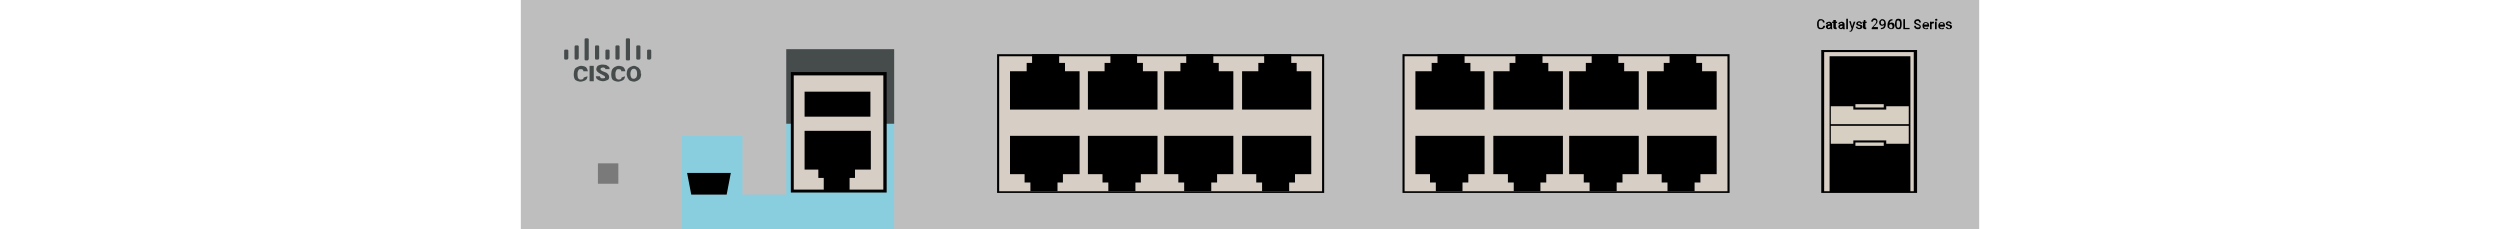 <?xml version="1.0" encoding="utf-8"?>
<!-- Copyright 2022 Virtual Console LLC. All rights reserved. Generator: Adobe Illustrator 23.1.0, SVG Export Plug-In . SVG Version: 6.00 Build 0)  -->
<svg version="1.1" id="Cisco_Catalyst_2960L-SM" xmlns="http://www.w3.org/2000/svg" xmlns:xlink="http://www.w3.org/1999/xlink" x="0px" y="0px"
	 viewBox="0 0 600 55" style="enable-background:new 0 0 600 55;" xml:space="preserve">
<style type="text/css">
	.st0{fill:#BEBEBE;}
	.st1{fill:#D7CEC5;}
	.st2{fill:#464B4C;}
	.st3{enable-background:new    ;}
	.st4{fill:#89CEDF;}
	.st5{fill:#7A7A7A;}
	.st6{fill:#D8CFC3;}
	.st7{fill:none;}
</style>
<g>
	<rect x="125" class="st0" width="350" height="55"/>
	<g>
		<g>
			<rect x="239.6" y="13.2" class="st1" width="77.8" height="32.9"/>
			<path d="M317.8,46.3h-78.5V13h78.5V46.3z M239.8,45.9h77.5V13.5h-77.5V45.9z"/>
		</g>
		<polygon points="255.6,17.1 255.6,15.1 254.2,15.1 254.2,13 247.7,13 247.7,15.1 246.4,15.1 246.4,17.1 242.4,17.1 242.4,26.3 
			259.1,26.3 259.1,17.1 		"/>
		<polygon points="274.3,17.1 274.3,15.1 272.9,15.1 272.9,13 266.5,13 266.5,15.1 265.1,15.1 265.1,17.1 261.1,17.1 261.1,26.3 
			277.8,26.3 277.8,17.1 		"/>
		<polygon points="264.6,41.8 264.6,43.8 266,43.8 266,45.9 272.5,45.9 272.5,43.8 273.8,43.8 273.8,41.8 277.8,41.8 277.8,32.6 
			261.1,32.6 261.1,41.8 		"/>
		<polygon points="245.9,41.8 245.9,43.8 247.3,43.8 247.3,45.9 253.8,45.9 253.8,43.8 255.1,43.8 255.1,41.8 259.1,41.8 
			259.1,32.6 242.4,32.6 242.4,41.8 		"/>
		<polygon points="292.5,17.1 292.5,15.1 291.2,15.1 291.2,13 284.7,13 284.7,15.1 283.3,15.1 283.3,17.1 279.4,17.1 279.4,26.3 
			296,26.3 296,17.1 		"/>
		<polygon points="311.2,17.1 311.2,15.1 309.9,15.1 309.9,13 303.4,13 303.4,15.1 302,15.1 302,17.1 298.1,17.1 298.1,26.3 
			314.7,26.3 314.7,17.1 		"/>
		<polygon points="301.5,41.8 301.5,43.8 302.9,43.8 302.9,45.9 309.4,45.9 309.4,43.8 310.8,43.8 310.8,41.8 314.7,41.8 
			314.7,32.6 298.1,32.6 298.1,41.8 		"/>
		<polygon points="282.8,41.8 282.8,43.8 284.2,43.8 284.2,45.9 290.7,45.9 290.7,43.8 292.1,43.8 292.1,41.8 296,41.8 296,32.6 
			279.4,32.6 279.4,41.8 		"/>
	</g>
	<g>
		<g>
			<rect x="336.8" y="13.2" class="st1" width="77.8" height="32.9"/>
			<path d="M415.1,46.3h-78.5V13h78.5V46.3z M337.1,45.9h77.5V13.5h-77.5V45.9z"/>
		</g>
		<polygon points="352.9,17.1 352.9,15.1 351.5,15.1 351.5,13 345,13 345,15.1 343.6,15.1 343.6,17.1 339.7,17.1 339.7,26.3 
			356.3,26.3 356.3,17.1 		"/>
		<polygon points="371.6,17.1 371.6,15.1 370.2,15.1 370.2,13 363.7,13 363.7,15.1 362.3,15.1 362.3,17.1 358.4,17.1 358.4,26.3 
			375.1,26.3 375.1,17.1 		"/>
		<polygon points="361.9,41.8 361.9,43.8 363.3,43.8 363.3,45.9 369.7,45.9 369.7,43.8 371.1,43.8 371.1,41.8 375.1,41.8 
			375.1,32.6 358.4,32.6 358.4,41.8 		"/>
		<polygon points="343.2,41.8 343.2,43.8 344.6,43.8 344.6,45.9 351,45.9 351,43.8 352.4,43.8 352.4,41.8 356.3,41.8 356.3,32.6 
			339.7,32.6 339.7,41.8 		"/>
		<polygon points="389.8,17.1 389.8,15.1 388.4,15.1 388.4,13 382,13 382,15.1 380.6,15.1 380.6,17.1 376.6,17.1 376.6,26.3 
			393.3,26.3 393.3,17.1 		"/>
		<polygon points="408.5,17.1 408.5,15.1 407.1,15.1 407.1,13 400.7,13 400.7,15.1 399.3,15.1 399.3,17.1 395.3,17.1 395.3,26.3 
			412,26.3 412,17.1 		"/>
		<polygon points="398.8,41.8 398.8,43.8 400.2,43.8 400.2,45.9 406.7,45.9 406.7,43.8 408.1,43.8 408.1,41.8 412,41.8 412,32.6 
			395.3,32.6 395.3,41.8 		"/>
		<polygon points="380.1,41.8 380.1,43.8 381.5,43.8 381.5,45.9 388,45.9 388,43.8 389.4,43.8 389.4,41.8 393.3,41.8 393.3,32.6 
			376.6,32.6 376.6,41.8 		"/>
	</g>
	<g>
		<path class="st2" d="M141,14.5h-0.4c-0.2,0-0.3-0.1-0.3-0.3V9.5c0-0.2,0.1-0.3,0.3-0.3h0.4c0.2,0,0.3,0.1,0.3,0.3v4.7
			C141.2,14.4,141.1,14.5,141,14.5z"/>
		<path class="st2" d="M150.9,14.5h-0.4c-0.2,0-0.3-0.1-0.3-0.3V9.5c0-0.2,0.1-0.3,0.3-0.3h0.4c0.2,0,0.3,0.1,0.3,0.3v4.7
			C151.2,14.4,151.1,14.5,150.9,14.5z"/>
		<path class="st2" d="M138.6,14.3h-0.4c-0.2,0-0.3-0.1-0.3-0.3v-2.8c0-0.2,0.1-0.3,0.3-0.3h0.4c0.2,0,0.3,0.1,0.3,0.3v2.8
			C138.8,14.1,138.7,14.3,138.6,14.3z"/>
		<path class="st2" d="M136.1,14.3h-0.4c-0.2,0-0.3-0.1-0.3-0.3v-1.8c0-0.2,0.1-0.3,0.3-0.3h0.4c0.2,0,0.3,0.1,0.3,0.3v1.8
			C136.4,14.1,136.2,14.3,136.1,14.3z"/>
		<path class="st2" d="M148.4,14.3H148c-0.2,0-0.3-0.1-0.3-0.3v-2.8c0-0.2,0.1-0.3,0.3-0.3h0.4c0.2,0,0.3,0.1,0.3,0.3v2.8
			C148.7,14.1,148.6,14.3,148.4,14.3z"/>
		<path class="st2" d="M143.5,14.3h-0.4c-0.2,0-0.3-0.1-0.3-0.3v-2.8c0-0.2,0.1-0.3,0.3-0.3h0.4c0.2,0,0.3,0.1,0.3,0.3v2.8
			C143.8,14.1,143.7,14.3,143.5,14.3z"/>
		<path class="st2" d="M146,14.3h-0.4c-0.2,0-0.3-0.1-0.3-0.3v-1.8c0-0.2,0.1-0.3,0.3-0.3h0.4c0.2,0,0.3,0.1,0.3,0.3v1.8
			C146.2,14.1,146.1,14.3,146,14.3z"/>
		<path class="st2" d="M153.4,14.3H153c-0.2,0-0.3-0.1-0.3-0.3v-2.8c0-0.2,0.1-0.3,0.3-0.3h0.4c0.2,0,0.3,0.1,0.3,0.3v2.8
			C153.7,14.1,153.6,14.3,153.4,14.3z"/>
		<path class="st2" d="M156,14.3h-0.4c-0.2,0-0.3-0.1-0.3-0.3v-1.8c0-0.2,0.1-0.3,0.3-0.3h0.4c0.2,0,0.3,0.1,0.3,0.3v1.8
			C156.2,14.1,156.1,14.3,156,14.3z"/>
		<g class="st3">
			<path class="st2" d="M141,18.3c0,0.3-0.1,0.4-0.2,0.7c-0.2,0.2-0.3,0.3-0.6,0.4c-0.3,0.1-0.6,0.2-0.8,0.2c-0.5,0-1-0.2-1.3-0.4
				c-0.3-0.3-0.4-0.8-0.4-1.3v-0.2c0-0.4,0.1-0.7,0.2-1s0.3-0.4,0.6-0.6c0.3-0.1,0.6-0.3,0.9-0.3c0.4,0,0.9,0.1,1.2,0.3
				c0.3,0.3,0.4,0.6,0.5,1h-1.1c0-0.3-0.1-0.4-0.2-0.4c-0.1-0.1-0.3-0.1-0.5-0.1c-0.3,0-0.4,0.1-0.5,0.3c-0.1,0.2-0.2,0.4-0.2,0.8
				v0.3c0,0.4,0.1,0.7,0.2,0.8c0.1,0.2,0.3,0.3,0.6,0.3s0.4-0.1,0.5-0.1c0.1-0.1,0.2-0.3,0.2-0.4L141,18.3L141,18.3z"/>
			<path class="st2" d="M142.5,19.5h-1v-3.7h1V19.5z"/>
			<path class="st2" d="M145.2,18.5c0-0.1-0.1-0.3-0.2-0.3c-0.1-0.1-0.3-0.1-0.5-0.3c-0.3-0.1-0.4-0.2-0.6-0.3
				c-0.5-0.3-0.8-0.6-0.8-1c0-0.2,0.1-0.4,0.2-0.6s0.3-0.3,0.6-0.4c0.3-0.1,0.5-0.1,0.8-0.1c0.3,0,0.6,0.1,0.8,0.1
				c0.2,0.1,0.4,0.3,0.6,0.4c0.2,0.2,0.2,0.4,0.2,0.6h-1c0-0.1-0.1-0.3-0.2-0.3c-0.1-0.1-0.3-0.1-0.4-0.1c-0.2,0-0.3,0.1-0.4,0.1
				c-0.1,0.1-0.2,0.2-0.2,0.3s0.1,0.2,0.2,0.3c0.1,0.1,0.3,0.2,0.6,0.3c0.3,0.1,0.5,0.2,0.7,0.3c0.4,0.3,0.6,0.6,0.6,1
				c0,0.3-0.1,0.6-0.4,0.7s-0.6,0.3-1.1,0.3c-0.3,0-0.6-0.1-0.9-0.2c-0.3-0.1-0.4-0.3-0.6-0.4c-0.1-0.2-0.2-0.4-0.2-0.6h1
				c0,0.2,0.1,0.3,0.2,0.4s0.3,0.1,0.6,0.1c0.2,0,0.3-0.1,0.4-0.1C145.2,18.8,145.2,18.7,145.2,18.5z"/>
			<path class="st2" d="M150,18.3c0,0.3-0.1,0.4-0.2,0.7c-0.2,0.2-0.3,0.3-0.6,0.4c-0.3,0.1-0.6,0.2-0.8,0.2c-0.5,0-1-0.2-1.3-0.4
				c-0.3-0.3-0.4-0.8-0.4-1.3v-0.2c0-0.4,0.1-0.7,0.2-1c0.2-0.3,0.3-0.4,0.6-0.6c0.3-0.1,0.6-0.3,0.9-0.3c0.4,0,0.9,0.1,1.2,0.3
				c0.3,0.3,0.4,0.6,0.5,1h-1c0-0.3-0.1-0.4-0.2-0.4c-0.1-0.1-0.3-0.1-0.5-0.1c-0.3,0-0.4,0.1-0.5,0.3c-0.1,0.2-0.2,0.4-0.2,0.8v0.3
				c0,0.4,0.1,0.7,0.2,0.8s0.3,0.3,0.6,0.3c0.2,0,0.4-0.1,0.5-0.1c0.1-0.1,0.2-0.3,0.2-0.4L150,18.3L150,18.3z"/>
			<path class="st2" d="M153.9,17.7c0,0.4-0.1,0.7-0.2,1s-0.4,0.4-0.6,0.6c-0.3,0.1-0.6,0.3-0.9,0.3c-0.3,0-0.6-0.1-0.9-0.2
				c-0.3-0.1-0.4-0.3-0.6-0.6s-0.2-0.6-0.3-0.9v-0.2c0-0.4,0.1-0.7,0.2-1s0.4-0.4,0.6-0.6c0.3-0.1,0.6-0.3,0.9-0.3s0.6,0.1,0.9,0.3
				c0.3,0.1,0.4,0.4,0.6,0.6c0.2,0.3,0.2,0.6,0.2,1L153.9,17.7L153.9,17.7L153.9,17.7z M152.9,17.6c0-0.4-0.1-0.6-0.2-0.8
				c-0.2-0.2-0.3-0.3-0.6-0.3c-0.4,0-0.7,0.3-0.8,1v0.3c0,0.4,0.1,0.6,0.2,0.8c0.1,0.2,0.3,0.3,0.6,0.3c0.2,0,0.4-0.1,0.6-0.3
				c0.1-0.2,0.2-0.4,0.2-0.8L152.9,17.6L152.9,17.6z"/>
		</g>
	</g>
	<polygon class="st4" points="188.7,29.7 188.7,46.7 178.2,46.7 178.2,32.6 163.6,32.6 163.6,55 170.9,55 178.2,55 188.7,55 
		196.1,55 214.6,55 214.6,29.7 	"/>
	<rect x="188.7" y="11.8" class="st2" width="25.9" height="17.9"/>
	<g>
		<rect x="190.2" y="17.7" class="st1" width="22.3" height="28.2"/>
		<path d="M212.8,46.2h-23V17.3h23V46.2z M190.5,45.5h21.5V18.1h-21.5V45.5z"/>
	</g>
	<g>
		<rect x="437.5" y="12.1" class="st1" width="22.3" height="33.8"/>
		<path d="M460.1,46.3h-23l0-34.3h23L460.1,46.3z M437.8,45.9h21.5V12.5h-21.5V45.9z"/>
	</g>
	<polygon points="196.4,40.7 196.4,42.7 197.7,42.7 197.7,45.7 203.9,45.7 203.9,42.7 205.2,42.7 205.2,40.7 209,40.7 209,31.4 
		193.1,31.4 193.1,40.7 	"/>
	<rect x="193.1" y="22" width="15.8" height="6"/>
	<polygon points="174.4,46.7 165.9,46.7 164.9,41.5 175.4,41.5 	"/>
	<rect x="143.5" y="39.2" class="st5" width="4.9" height="4.9"/>
	<rect x="439.1" y="13.5" width="19.4" height="32.6"/>
	<polygon class="st6" points="452.7,25.5 452.7,26.3 444.8,26.3 444.8,25.5 439.4,25.5 439.4,29.8 458.1,29.8 458.1,25.5 	"/>
	<rect x="445.3" y="25" class="st6" width="6.8" height="0.8"/>
	<polygon class="st6" points="452.7,34.5 452.7,33.7 444.8,33.7 444.8,34.5 439.4,34.5 439.4,30.2 458.1,30.2 458.1,34.5 	"/>
	<rect x="445.3" y="34.2" class="st6" width="6.8" height="0.8"/>
</g>
<rect class="st7" width="600" height="55"/>
<g>
	<path d="M438,6.2c0,0.3-0.1,0.5-0.3,0.6C437.5,7,437.3,7,437,7c-0.2,0-0.4,0-0.5-0.1c-0.1-0.1-0.3-0.2-0.3-0.4
		c-0.1-0.2-0.1-0.4-0.1-0.6V5.7c0-0.2,0-0.4,0.1-0.6s0.2-0.3,0.3-0.4s0.3-0.1,0.5-0.1c0.3,0,0.5,0.1,0.6,0.2
		c0.2,0.1,0.3,0.3,0.3,0.6h-0.4c0-0.2-0.1-0.3-0.1-0.4c-0.1-0.1-0.2-0.1-0.4-0.1c-0.2,0-0.3,0.1-0.4,0.2c-0.1,0.1-0.1,0.3-0.1,0.6
		v0.2c0,0.3,0,0.5,0.1,0.6c0.1,0.1,0.2,0.2,0.4,0.2c0.2,0,0.3,0,0.4-0.1c0.1-0.1,0.1-0.2,0.2-0.4H438z"/>
	<path d="M439.4,7c0,0,0-0.1,0-0.2C439.2,7,439,7,438.8,7c-0.2,0-0.3-0.1-0.4-0.2c-0.1-0.1-0.2-0.2-0.2-0.4c0-0.2,0.1-0.3,0.2-0.4
		c0.1-0.1,0.3-0.2,0.6-0.2h0.2V5.8c0-0.1,0-0.2-0.1-0.2c-0.1-0.1-0.1-0.1-0.2-0.1c-0.1,0-0.2,0-0.2,0.1s-0.1,0.1-0.1,0.2h-0.4
		c0-0.1,0-0.2,0.1-0.3c0.1-0.1,0.2-0.2,0.3-0.2s0.2-0.1,0.4-0.1c0.2,0,0.4,0.1,0.5,0.2c0.1,0.1,0.2,0.2,0.2,0.4v0.8
		c0,0.2,0,0.3,0.1,0.4v0H439.4z M438.9,6.7c0.1,0,0.2,0,0.2-0.1s0.1-0.1,0.2-0.2V6.2h-0.2c-0.1,0-0.3,0-0.3,0.1
		c-0.1,0.1-0.1,0.1-0.1,0.2c0,0.1,0,0.1,0.1,0.2C438.8,6.7,438.8,6.7,438.9,6.7z"/>
	<path d="M440.6,4.8v0.4h0.3v0.3h-0.3v1c0,0.1,0,0.1,0,0.1c0,0,0.1,0,0.1,0c0,0,0.1,0,0.1,0V7c-0.1,0-0.2,0-0.3,0
		c-0.3,0-0.5-0.2-0.5-0.5v-1h-0.3V5.2h0.3V4.8H440.6z"/>
	<path d="M442.3,7c0,0,0-0.1,0-0.2C442.1,7,442,7,441.8,7c-0.2,0-0.3-0.1-0.4-0.2c-0.1-0.1-0.2-0.2-0.2-0.4c0-0.2,0.1-0.3,0.2-0.4
		c0.1-0.1,0.3-0.2,0.6-0.2h0.2V5.8c0-0.1,0-0.2-0.1-0.2c-0.1-0.1-0.1-0.1-0.2-0.1c-0.1,0-0.2,0-0.2,0.1c-0.1,0-0.1,0.1-0.1,0.2h-0.4
		c0-0.1,0-0.2,0.1-0.3c0.1-0.1,0.2-0.2,0.3-0.2c0.1,0,0.2-0.1,0.4-0.1c0.2,0,0.4,0.1,0.5,0.2c0.1,0.1,0.2,0.2,0.2,0.4v0.8
		c0,0.2,0,0.3,0.1,0.4v0H442.3z M441.8,6.7c0.1,0,0.2,0,0.2-0.1c0.1,0,0.1-0.1,0.2-0.2V6.2H442c-0.1,0-0.3,0-0.3,0.1
		c-0.1,0.1-0.1,0.1-0.1,0.2c0,0.1,0,0.1,0.1,0.2C441.7,6.7,441.8,6.7,441.8,6.7z"/>
	<path d="M443.5,7h-0.4V4.5h0.4V7z"/>
	<path d="M444.5,6.4l0.4-1.2h0.4l-0.7,2c-0.1,0.3-0.3,0.4-0.5,0.4c-0.1,0-0.1,0-0.2,0V7.4l0.1,0c0.1,0,0.2,0,0.2-0.1
		c0.1,0,0.1-0.1,0.1-0.2l0.1-0.2l-0.6-1.8h0.4L444.5,6.4z"/>
	<path d="M446.5,6.5c0-0.1,0-0.1-0.1-0.2c-0.1,0-0.2-0.1-0.3-0.1c-0.1,0-0.2-0.1-0.3-0.1c-0.2-0.1-0.3-0.2-0.3-0.4
		c0-0.2,0.1-0.3,0.2-0.4c0.1-0.1,0.3-0.2,0.5-0.2c0.2,0,0.4,0.1,0.5,0.2c0.1,0.1,0.2,0.2,0.2,0.4h-0.4c0-0.1,0-0.1-0.1-0.2
		c-0.1-0.1-0.1-0.1-0.2-0.1c-0.1,0-0.2,0-0.2,0.1c-0.1,0-0.1,0.1-0.1,0.2c0,0.1,0,0.1,0.1,0.1c0.1,0,0.2,0.1,0.3,0.1
		c0.2,0,0.3,0.1,0.4,0.1c0.1,0,0.2,0.1,0.2,0.2c0,0.1,0.1,0.1,0.1,0.2c0,0.2-0.1,0.3-0.2,0.4C446.6,7,446.4,7,446.2,7
		c-0.1,0-0.3,0-0.4-0.1c-0.1-0.1-0.2-0.1-0.3-0.2c-0.1-0.1-0.1-0.2-0.1-0.3h0.4c0,0.1,0,0.2,0.1,0.2c0.1,0.1,0.2,0.1,0.3,0.1
		c0.1,0,0.2,0,0.2-0.1C446.5,6.6,446.5,6.6,446.5,6.5z"/>
	<path d="M447.7,4.8v0.4h0.3v0.3h-0.3v1c0,0.1,0,0.1,0,0.1c0,0,0.1,0,0.1,0c0,0,0.1,0,0.1,0V7c-0.1,0-0.2,0-0.3,0
		c-0.3,0-0.5-0.2-0.5-0.5v-1H447V5.2h0.3V4.8H447.7z"/>
	<path d="M450.8,7h-1.6V6.7l0.8-0.9c0.1-0.1,0.2-0.2,0.2-0.3c0-0.1,0.1-0.2,0.1-0.3c0-0.1,0-0.2-0.1-0.3c-0.1-0.1-0.1-0.1-0.3-0.1
		c-0.1,0-0.2,0-0.3,0.1c-0.1,0.1-0.1,0.2-0.1,0.3h-0.4c0-0.1,0-0.3,0.1-0.4c0.1-0.1,0.2-0.2,0.3-0.3c0.1-0.1,0.3-0.1,0.4-0.1
		c0.2,0,0.4,0.1,0.5,0.2c0.1,0.1,0.2,0.3,0.2,0.5c0,0.1,0,0.2-0.1,0.4c-0.1,0.1-0.2,0.3-0.3,0.4l-0.6,0.6h1.1V7z"/>
	<path d="M452.2,6c-0.1,0.1-0.3,0.2-0.5,0.2c-0.2,0-0.4-0.1-0.5-0.2c-0.1-0.1-0.2-0.3-0.2-0.6c0-0.2,0-0.3,0.1-0.4
		c0.1-0.1,0.2-0.2,0.3-0.3c0.1-0.1,0.3-0.1,0.4-0.1c0.2,0,0.4,0.1,0.6,0.3c0.1,0.2,0.2,0.4,0.2,0.7v0.1c0,0.4-0.1,0.8-0.3,1
		c-0.2,0.2-0.5,0.3-0.9,0.3h0V6.7h0.1c0.2,0,0.4-0.1,0.5-0.2S452.2,6.2,452.2,6z M451.8,5.9c0.1,0,0.2,0,0.2-0.1
		c0.1,0,0.1-0.1,0.2-0.2V5.5c0-0.2,0-0.3-0.1-0.4c-0.1-0.1-0.2-0.2-0.3-0.2c-0.1,0-0.2,0-0.3,0.1c-0.1,0.1-0.1,0.2-0.1,0.4
		c0,0.1,0,0.3,0.1,0.4C451.6,5.9,451.7,5.9,451.8,5.9z"/>
	<path d="M454.2,4.6v0.3h0c-0.2,0-0.4,0.1-0.5,0.2c-0.1,0.1-0.2,0.3-0.2,0.5c0.1-0.1,0.3-0.2,0.5-0.2c0.2,0,0.4,0.1,0.5,0.2
		c0.1,0.1,0.2,0.3,0.2,0.6c0,0.2-0.1,0.4-0.2,0.6C454.2,7,454,7,453.8,7c-0.2,0-0.4-0.1-0.6-0.3C453,6.6,453,6.4,453,6.1V6
		c0-0.4,0.1-0.7,0.3-1C453.5,4.7,453.8,4.6,454.2,4.6L454.2,4.6z M453.8,5.8c-0.1,0-0.2,0-0.2,0.1c-0.1,0-0.1,0.1-0.2,0.2v0.1
		c0,0.2,0,0.3,0.1,0.4c0.1,0.1,0.2,0.2,0.3,0.2s0.2,0,0.3-0.1c0.1-0.1,0.1-0.2,0.1-0.3c0-0.1,0-0.3-0.1-0.4
		C454,5.8,453.9,5.8,453.8,5.8z"/>
	<path d="M456.4,6c0,0.3-0.1,0.6-0.2,0.8C456.1,7,455.9,7,455.6,7c-0.3,0-0.5-0.1-0.6-0.3c-0.1-0.2-0.2-0.4-0.2-0.8V5.6
		c0-0.3,0.1-0.6,0.2-0.8c0.1-0.2,0.3-0.3,0.6-0.3c0.3,0,0.5,0.1,0.6,0.2c0.1,0.2,0.2,0.4,0.2,0.7V6z M456,5.6c0-0.2,0-0.4-0.1-0.5
		c-0.1-0.1-0.2-0.2-0.3-0.2c-0.1,0-0.2,0-0.3,0.1c-0.1,0.1-0.1,0.3-0.1,0.5v0.5c0,0.2,0,0.4,0.1,0.5c0.1,0.1,0.2,0.2,0.3,0.2
		c0.1,0,0.2-0.1,0.3-0.2c0.1-0.1,0.1-0.3,0.1-0.5V5.6z"/>
	<path d="M457.2,6.7h1.1V7h-1.5V4.6h0.4V6.7z"/>
	<path d="M460.7,6.4c0-0.1,0-0.2-0.1-0.2c-0.1-0.1-0.2-0.1-0.4-0.2s-0.3-0.1-0.5-0.2c-0.2-0.1-0.3-0.3-0.3-0.5
		c0-0.2,0.1-0.3,0.2-0.5c0.2-0.1,0.4-0.2,0.6-0.2c0.2,0,0.3,0,0.4,0.1c0.1,0.1,0.2,0.1,0.3,0.3c0.1,0.1,0.1,0.2,0.1,0.4h-0.4
		c0-0.1,0-0.2-0.1-0.3c-0.1-0.1-0.2-0.1-0.3-0.1c-0.1,0-0.2,0-0.3,0.1c-0.1,0.1-0.1,0.1-0.1,0.2c0,0.1,0,0.2,0.1,0.2
		c0.1,0.1,0.2,0.1,0.4,0.2c0.2,0.1,0.3,0.1,0.4,0.2c0.1,0.1,0.2,0.2,0.2,0.2c0.1,0.1,0.1,0.2,0.1,0.3c0,0.2-0.1,0.4-0.2,0.5
		S460.5,7,460.3,7c-0.2,0-0.3,0-0.5-0.1c-0.1-0.1-0.3-0.2-0.3-0.3c-0.1-0.1-0.1-0.2-0.1-0.4h0.4c0,0.1,0,0.2,0.1,0.3
		c0.1,0.1,0.2,0.1,0.4,0.1c0.1,0,0.3,0,0.3-0.1C460.7,6.6,460.7,6.5,460.7,6.4z"/>
	<path d="M462.2,7c-0.3,0-0.5-0.1-0.6-0.2c-0.2-0.2-0.2-0.4-0.2-0.6v0c0-0.2,0-0.3,0.1-0.5c0.1-0.1,0.2-0.2,0.3-0.3
		c0.1-0.1,0.3-0.1,0.4-0.1c0.2,0,0.4,0.1,0.6,0.2c0.1,0.2,0.2,0.4,0.2,0.7v0.2h-1.2c0,0.1,0.1,0.3,0.1,0.3c0.1,0.1,0.2,0.1,0.3,0.1
		c0.2,0,0.3-0.1,0.4-0.2l0.2,0.2c-0.1,0.1-0.2,0.2-0.3,0.2C462.5,7,462.4,7,462.2,7z M462.2,5.5c-0.1,0-0.2,0-0.3,0.1
		c-0.1,0.1-0.1,0.2-0.1,0.3h0.8v0c0-0.1,0-0.2-0.1-0.3C462.4,5.6,462.3,5.5,462.2,5.5z"/>
	<path d="M464.2,5.6c-0.1,0-0.1,0-0.2,0c-0.2,0-0.3,0.1-0.4,0.2V7h-0.4V5.2h0.4l0,0.2c0.1-0.2,0.2-0.2,0.4-0.2c0.1,0,0.1,0,0.1,0
		L464.2,5.6z"/>
	<path d="M464.4,4.8c0-0.1,0-0.1,0.1-0.2c0,0,0.1-0.1,0.2-0.1c0.1,0,0.1,0,0.2,0.1c0,0,0.1,0.1,0.1,0.2c0,0.1,0,0.1-0.1,0.1
		c0,0-0.1,0.1-0.2,0.1c-0.1,0-0.1,0-0.2-0.1C464.4,4.9,464.4,4.8,464.4,4.8z M464.8,7h-0.4V5.2h0.4V7z"/>
	<path d="M466,7c-0.3,0-0.5-0.1-0.6-0.2c-0.2-0.2-0.2-0.4-0.2-0.6v0c0-0.2,0-0.3,0.1-0.5c0.1-0.1,0.2-0.2,0.3-0.3
		c0.1-0.1,0.3-0.1,0.4-0.1c0.2,0,0.4,0.1,0.6,0.2c0.1,0.2,0.2,0.4,0.2,0.7v0.2h-1.2c0,0.1,0.1,0.3,0.1,0.3c0.1,0.1,0.2,0.1,0.3,0.1
		c0.2,0,0.3-0.1,0.4-0.2l0.2,0.2c-0.1,0.1-0.2,0.2-0.3,0.2C466.3,7,466.2,7,466,7z M466,5.5c-0.1,0-0.2,0-0.3,0.1
		c-0.1,0.1-0.1,0.2-0.1,0.3h0.8v0c0-0.1,0-0.2-0.1-0.3S466.1,5.5,466,5.5z"/>
	<path d="M468,6.5c0-0.1,0-0.1-0.1-0.2c-0.1,0-0.2-0.1-0.3-0.1c-0.1,0-0.2-0.1-0.3-0.1c-0.2-0.1-0.3-0.2-0.3-0.4
		c0-0.2,0.1-0.3,0.2-0.4c0.1-0.1,0.3-0.2,0.5-0.2c0.2,0,0.4,0.1,0.5,0.2c0.1,0.1,0.2,0.2,0.2,0.4H468c0-0.1,0-0.1-0.1-0.2
		c-0.1-0.1-0.1-0.1-0.2-0.1c-0.1,0-0.2,0-0.2,0.1c-0.1,0-0.1,0.1-0.1,0.2c0,0.1,0,0.1,0.1,0.1c0.1,0,0.2,0.1,0.3,0.1
		c0.2,0,0.3,0.1,0.4,0.1c0.1,0,0.2,0.1,0.2,0.2c0,0.1,0.1,0.1,0.1,0.2c0,0.2-0.1,0.3-0.2,0.4C468.1,7,467.9,7,467.7,7
		c-0.1,0-0.3,0-0.4-0.1c-0.1-0.1-0.2-0.1-0.3-0.2C467,6.7,467,6.6,467,6.5h0.4c0,0.1,0,0.2,0.1,0.2c0.1,0.1,0.2,0.1,0.3,0.1
		c0.1,0,0.2,0,0.2-0.1C468,6.6,468,6.6,468,6.5z"/>
</g>
</svg>
